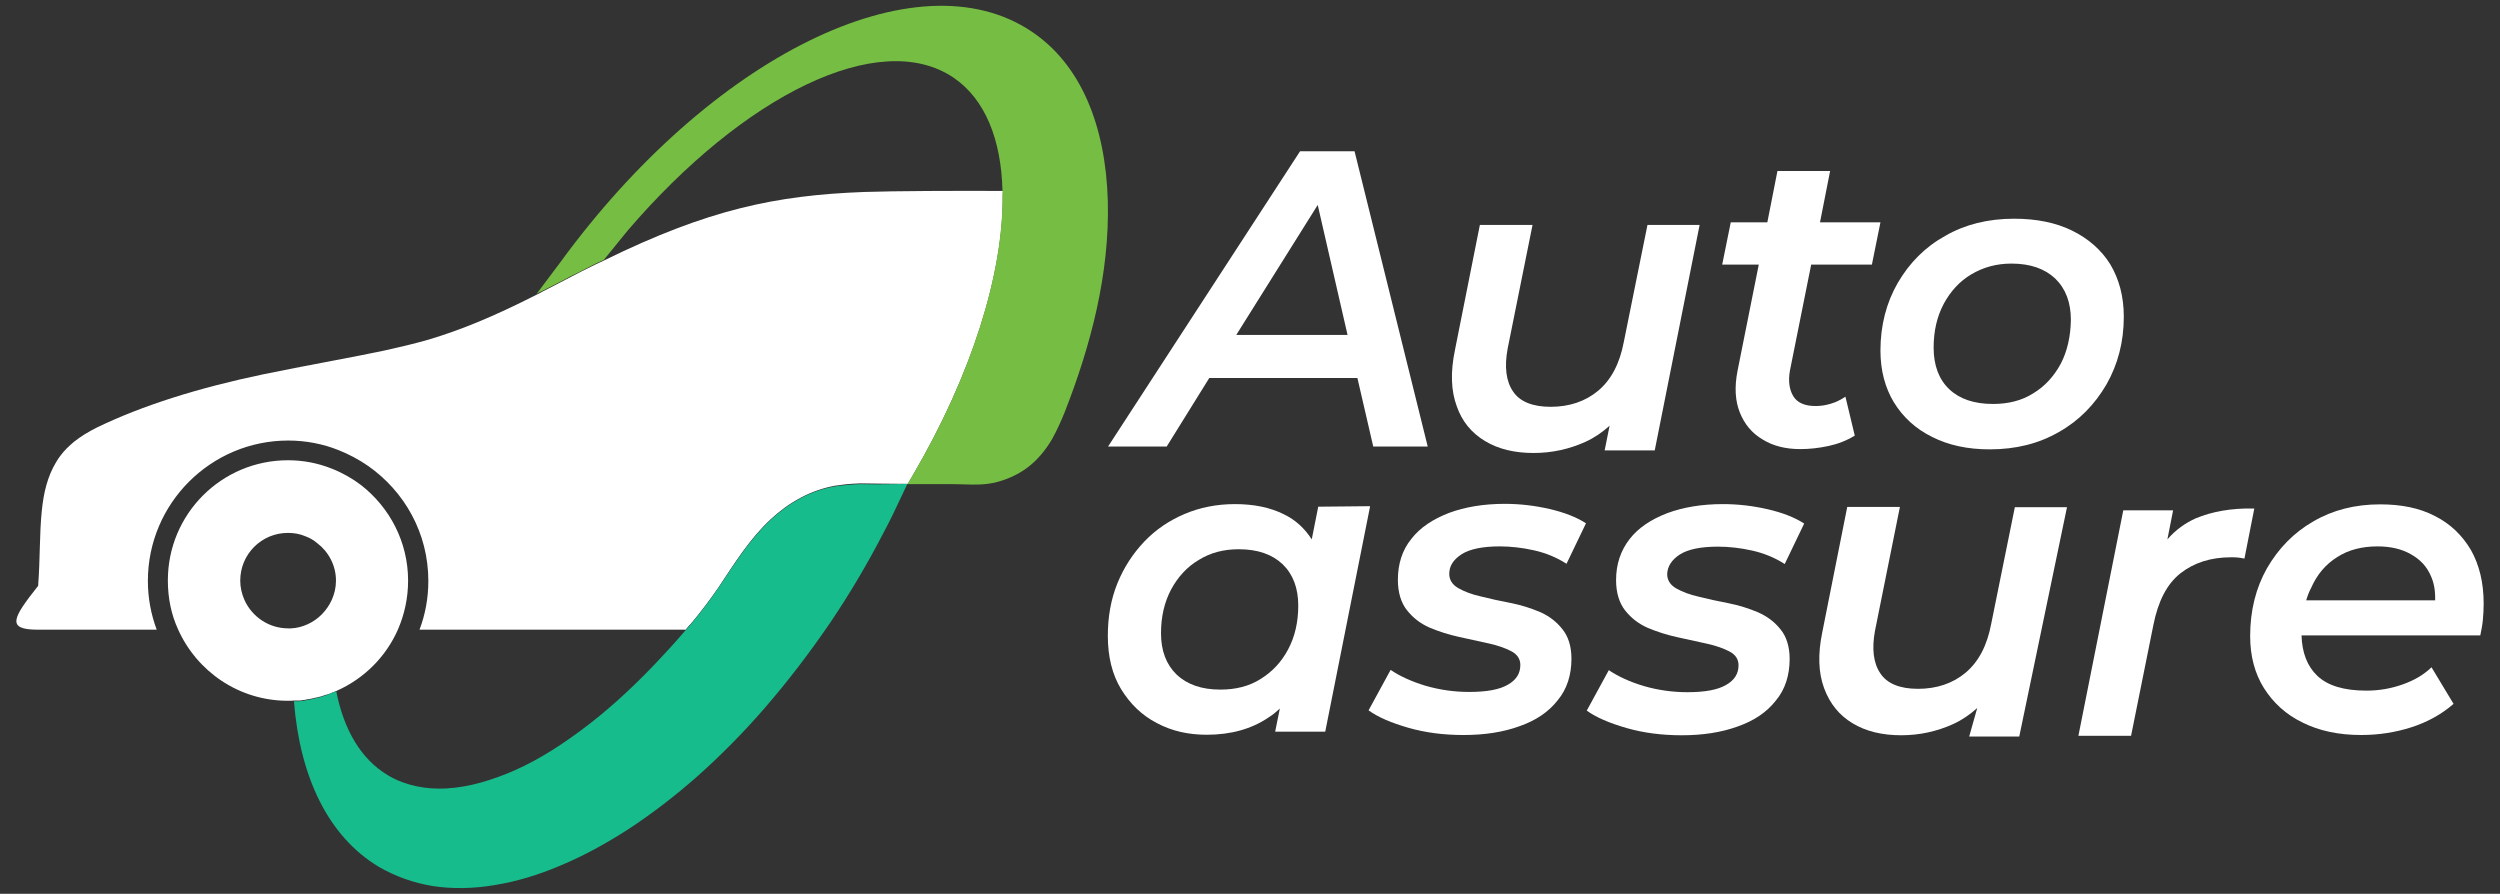 <?xml version="1.0" encoding="utf-8"?>
<!-- Generator: Adobe Illustrator 23.0.0, SVG Export Plug-In . SVG Version: 6.00 Build 0)  -->
<svg version="1.1" id="Layer_1" xmlns="http://www.w3.org/2000/svg" xmlns:xlink="http://www.w3.org/1999/xlink" x="0px" y="0px"
	 width="963.6px" height="344.5px" viewBox="0 0 963.6 344.5" style="enable-background:new 0 0 963.6 344.5;" xml:space="preserve"
	>
<rect x="0" y="0" width="963.6" height="344.5" fill="#333333" stroke="none"/>
<style type="text/css">
	.st0{fill:#04B084;}
	.st1{fill-rule:evenodd;clip-rule:evenodd;fill:#FFFFFF;}
	.st2{fill-rule:evenodd;clip-rule:evenodd;fill:#76BE43;}
	.st3{fill:#17BC8D;}
	.st4{fill:#FFFFFF;}
</style>
<path class="st0" d="M121.4-210.6c0.2,0,0.3-0.1,0.5-0.1s0.3-0.1,0.5-0.1C122-210.8,121.7-210.7,121.4-210.6z M122.7-211
	c0.1,0,0.2-0.1,0.3-0.1c0.2,0,0.3-0.1,0.4-0.1C123.2-211.1,123-211.1,122.7-211z"/>
<g>
	<g>
		<path class="st1" d="M386.5,75.6c0.2,29.7-11.8,68.6-34.6,107.5c-0.7,1.1-1.3,2.3-2,3.4l-11.4-0.1l0,0l-6.9-0.1
			c-2.3,0.1-4.5,0.2-6.7,0.5c-1,0.1-2,0.3-3,0.4c-9.4,1.7-17.8,6.4-24.8,12.9c-8.2,7.6-14.1,17.2-20.3,26.5
			c-3.3,4.8-6.8,9.4-10.5,13.8c-0.6,0.6-1.1,1.1-1.6,1.8c-0.1,0.2-0.3,0.3-0.4,0.5H161.7c2.2-5.8,3.4-12.1,3.4-18.8
			c0-18.4-9.2-34.5-23.2-44.3c-3.6-2.5-7.4-4.5-11.4-6.1c-6-2.4-12.6-3.7-19.4-3.7C81.3,169.8,57,194,57,223.9
			c0,6.6,1.2,12.9,3.4,18.8H14.5c-12.3,0-9.5-4.6,0.2-16.9c0.8-10.6,0.5-20.2,1.4-28.8c0.7-7.1,2.2-13.4,5.6-19l0,0
			c0.5-0.9,1.1-1.7,1.7-2.5c1.4-1.9,3.2-3.6,5.1-5.2c2.5-2,5.4-3.8,9-5.6c17.4-8.4,38.9-15.2,64.3-20.5c20.2-4.1,34.2-6.5,46.4-9.1
			c5.9-1.3,11.4-2.6,17-4.2c12-3.6,24.3-8.5,41.8-17.4c0.6-0.3,1.3-0.6,1.9-1c3.6-1.8,7.3-3.8,11.4-5.9c2.1-1.1,4-2.1,9.3-4.7
			c0.4-0.2,0.8-0.4,1.3-0.6l2.1-1c40-19.6,66-25,99.9-26.3c11.2-0.4,37.7-0.5,53.8-0.4C386.5,74.2,386.5,74.9,386.5,75.6z"/>
		<path class="st2" d="M410.4,158.8c-1.4,3.5-3,7-4.8,10.3c-2.4,4.1-5.4,7.9-9.3,10.9c-4,3.1-8.9,5.2-13.8,6.2
			c-5.1,1-10.4,0.4-15.6,0.4h-17.1c0.7-1.1,1.4-2.3,2-3.4c22.8-38.9,34.8-77.8,34.6-107.5c0-0.7,0-1.5,0-2.2
			c-0.5-19.8-6.7-35.3-18.9-43.6c-28.5-19.2-80.8,6.7-125.6,59l0,0l-9.1,11.2l-2.1,1c-0.4,0.2-0.8,0.4-1.3,0.6
			c-5.3,2.7-7.3,3.8-9.3,4.7c-4,2.2-7.8,4-11.4,5.9c-0.7,0.3-1.3,0.6-1.9,1l9.1-12.1l0,0c57.8-79.3,137.4-118.9,181.8-89
			c18.9,12.7,28.5,36.2,29.3,65.4C427.7,105.5,420.5,133,410.4,158.8z"/>
		<path class="st1" d="M139.2,187c-3.4-2.6-7.3-4.8-11.4-6.4c-5.3-2.1-10.9-3.2-16.8-3.2c-25.6,0-46.3,20.7-46.3,46.3
			c0,6.8,1.3,13.1,3.9,18.8c7.2,16.2,23.4,27.6,42.3,27.6c0.9,0,1.8,0,2.7-0.1c0.1,0,0.2,0,0.3,0h0.1c0.2,0,0.4,0,0.6,0
			c0.1,0,0.3,0,0.5,0s0.3,0,0.5,0c0.1,0,0.1,0,0.1,0c0.2,0,0.5-0.1,0.7-0.1c0.2-0.1,0.3-0.1,0.5-0.1c0.1,0,0.2,0,0.3,0
			c0.2,0,0.4-0.1,0.6-0.1c0.2-0.1,0.3-0.1,0.5-0.1c0.2-0.1,0.3-0.1,0.4-0.1c0.2,0,0.5-0.1,0.7-0.1c0.3-0.1,0.7-0.1,1-0.2
			c0.3-0.1,0.5-0.1,0.8-0.2c0.2,0,0.3-0.1,0.5-0.1s0.3-0.1,0.5-0.1s0.3-0.1,0.5-0.1c0.1,0,0.2-0.1,0.3-0.1c0.1,0,0.3-0.1,0.4-0.1
			s0.1,0,0.1,0c0.2-0.1,0.4-0.1,0.6-0.2c0.3-0.1,0.6-0.2,0.9-0.3c0.2-0.1,0.3-0.1,0.5-0.2h0.1c0.3,0,0.5-0.1,0.7-0.2
			c0.2,0,0.5-0.1,0.7-0.2c0.2-0.1,0.3-0.1,0.5-0.2c0,0,0.1-0.1,0.2-0.1c0,0,0.1-0.1,0.2-0.1c0.4-0.1,0.7-0.3,1-0.4
			c0.4-0.1,0.7-0.3,1-0.4c10.5-4.7,18.9-13.1,23.5-23.6c2.5-5.8,3.9-12.1,3.9-18.8C157.3,208.9,150.2,195.6,139.2,187z M127.9,231.2
			c-1.9,4.1-5.1,7.5-9.3,9.4c-2,0.9-4.1,1.5-6.4,1.6c-0.4,0-0.7,0-1.1,0c-7.5,0-14-4.5-16.9-11c-1-2.3-1.6-4.8-1.6-7.4
			c0-10.2,8.2-18.4,18.4-18.4c2.4,0,4.6,0.4,6.7,1.3c1.7,0.6,3.2,1.5,4.5,2.6c4.4,3.3,7.3,8.6,7.3,14.5
			C129.5,226.5,128.9,228.9,127.9,231.2z"/>
		<path class="st3" d="M349.7,186.5c-0.3,0.8-0.7,1.6-1.1,2.4c-2.7,5.7-5.3,11.4-8.3,16.9c-6,11.6-12.7,22.9-20.1,33.9
			c-7.9,11.6-16.5,22.9-25.8,33.6c-8,9.2-16.6,17.9-25.7,26c-8.4,7.4-17.2,14.2-26.5,20.3c-8.4,5.4-17.2,10.3-26.4,14.1
			c-8.2,3.5-16.7,6.1-25.5,7.5c-7.8,1.3-15.8,1.5-23.6,0.3c-7.3-1.2-14.3-3.7-20.7-7.4c-19.5-11.7-30.4-34.6-32.7-63.8
			c0.1,0,0.2,0,0.3,0h0.1l0,0h0.1c0.2,0,0.3,0,0.5,0s0.4,0,0.5,0c0.2,0,0.4,0,0.5,0c0,0,0,0,0.1,0l0,0c0.2,0,0.5-0.1,0.7-0.1
			s0.4,0,0.5-0.1c0.1,0,0.2,0,0.3,0c0.2,0,0.4-0.1,0.6-0.1s0.3,0,0.5-0.1c0.1,0,0.2,0,0.4-0.1c0.2,0,0.5-0.1,0.7-0.1
			c0.3-0.1,0.7-0.1,1-0.2s0.5-0.1,0.8-0.2s0.6-0.1,0.9-0.2c0.2,0,0.3-0.1,0.5-0.1c0.3-0.1,0.5-0.1,0.8-0.2c0,0,0,0,0.1,0
			c0.2-0.1,0.4-0.1,0.6-0.2c0.3-0.1,0.6-0.2,0.9-0.3c0.2-0.1,0.3-0.1,0.5-0.2h0.1c0.2-0.1,0.4-0.1,0.7-0.2c0.1,0,0.1,0,0.2-0.1
			c0.2-0.1,0.3-0.1,0.5-0.2s0.3-0.1,0.5-0.2c0.1,0,0.2-0.1,0.2-0.1c0.1,0,0.2-0.1,0.2-0.1c0.2-0.1,0.3-0.1,0.5-0.2
			c0.2-0.1,0.3-0.1,0.5-0.2s0.3-0.1,0.5-0.2s0.3-0.1,0.5-0.2l0,0c2.9,14.8,9.5,26.2,19.9,32.4c0.2,0.1,0.3,0.2,0.5,0.3
			c6.6,3.8,14.4,5.2,22,4.8c9.1-0.5,17.9-3.3,26.2-6.9c10.2-4.5,19.5-10.7,28.4-17.5c10.4-8,19.9-17.1,28.8-26.7
			c3.8-4,7.3-8.1,10.8-12.1c3.7-4.4,7.2-9,10.5-13.8c6.2-9.2,12.1-18.8,20.3-26.5c7-6.5,15.3-11.3,24.8-12.9c1-0.2,2-0.3,3-0.4
			c2.3-0.3,4.4-0.4,6.7-0.5l6.9,0.1l0,0L349.7,186.5z"/>
	</g>
	<g>
		<g>
			<path class="st4" d="M466.1,145.7h57.1l6.1,26.4h21L522.1,58.3h-21l-74,113.8h22.6L466.1,145.7z M507.9,79l11.5,50.1h-42.9
				L507.9,79z"/>
			<path class="st4" d="M572.4,170c5.1,3.1,11.4,4.6,18.7,4.6c7.1,0,13.8-1.5,20-4.3c3.5-1.6,6.5-3.7,9.3-6.2l-1.9,9.5h19.3
				l17.3-86.9H635l-9.1,45c-1.6,8.5-4.9,14.7-9.9,18.9c-4.9,4.1-11.1,6.2-18.3,6.2c-7,0-11.9-2-14.5-5.9c-2.7-3.9-3.4-9.5-2.1-16.5
				l9.6-47.7h-20.3l-9.6,48.2c-1.8,8.6-1.5,15.8,0.7,21.7C563.5,162.4,567.2,166.9,572.4,170z"/>
			<path class="st4" d="M705.7,155.6c-2,0.6-3.9,0.9-5.9,0.9c-4.2,0-7.1-1.3-8.6-3.8s-2-5.7-1.3-9.8l8.2-40.9h23.4l3.3-16.3h-23.3
				l3.9-19.8h-20.3l-3.9,19.8h-14.1l-3.3,16.3h14.1l-8.2,41c-1.2,6.2-0.9,11.5,0.9,16c1.8,4.5,4.7,8,8.8,10.4
				c4,2.5,8.9,3.7,14.5,3.7c3.6,0,7.2-0.4,10.9-1.2s7-2.1,10.1-4l-3.6-15C709.5,154.1,707.7,155,705.7,155.6z"/>
			<path class="st4" d="M798.7,88.9c-6.3-3.1-13.8-4.6-22.4-4.6c-10,0-18.9,2.2-26.5,6.6c-7.8,4.3-13.8,10.4-18.3,18.1
				c-4.4,7.6-6.7,16.4-6.7,26.1c0,7.7,1.8,14.4,5.2,20c3.5,5.7,8.4,10.2,14.7,13.3c6.3,3.2,13.7,4.8,22.2,4.8
				c10.1,0,18.9-2.2,26.7-6.7c7.8-4.4,13.8-10.6,18.3-18.3c4.4-7.7,6.7-16.4,6.7-26.1c0-7.8-1.8-14.5-5.2-20.2
				C810,96.4,805,92,798.7,88.9z M794.3,140.2c-2.6,4.8-6.1,8.7-10.6,11.4c-4.4,2.8-9.6,4.1-15.5,4.1c-7.3,0-12.9-1.9-16.9-5.7
				s-6-9.2-6-16c0-6.4,1.3-12,3.9-16.9c2.6-4.8,6.1-8.7,10.7-11.4s9.6-4.1,15.4-4.1c7.3,0,12.9,2,16.9,5.8c4,3.9,6,9.2,6,15.9
				C798.1,129.7,796.8,135.4,794.3,140.2z"/>
			<path class="st4" d="M508.1,195.3l-2.5,12.6c-2.7-4.2-6.2-7.5-10.8-9.7c-5.2-2.6-11.5-3.9-18.8-3.9c-7,0-13.5,1.3-19.4,3.8
				s-11.1,6-15.5,10.6s-7.9,10-10.4,16.1c-2.5,6.2-3.7,12.9-3.7,20.3c0,8,1.7,14.9,5.1,20.5c3.5,5.7,8,10.1,13.8,13.1
				c5.8,3.1,12.2,4.5,19.2,4.5c9.3,0,17.3-2.2,23.9-6.7c1.6-1,3-2.2,4.3-3.4l-1.8,8.9h19.3l17.3-86.9L508.1,195.3L508.1,195.3z
				 M485.9,261.7c-4.4,2.8-9.6,4.1-15.5,4.1c-7.3,0-12.9-2-16.9-5.8c-4-3.9-6-9.2-6-15.9c0-6.4,1.3-12,3.9-16.9
				c2.6-4.8,6.1-8.7,10.7-11.4c4.5-2.8,9.6-4.1,15.4-4.1c7.3,0,12.9,2,16.9,5.8c4,3.9,6,9.2,6,15.9c0,6.4-1.3,12-3.9,16.9
				S490.4,258.9,485.9,261.7z"/>
			<path class="st4" d="M593.6,235.9c-3.6-1.5-7.3-2.7-11.4-3.5s-7.9-1.6-11.4-2.5c-3.6-0.8-6.4-1.9-8.7-3.2s-3.5-3.2-3.5-5.5
				c0-3.1,1.6-5.5,4.8-7.6c3.2-2,8.1-3,14.7-3c4.2,0,8.6,0.5,13.1,1.5s8.7,2.7,12.6,5.2l7.5-15.6c-3.7-2.4-8.4-4.2-14-5.5
				s-11.4-2-17.3-2c-8.1,0-15.3,1.2-21.5,3.5c-6.2,2.4-11.1,5.6-14.5,10c-3.5,4.3-5.2,9.6-5.2,15.8c0,4.8,1.2,8.8,3.5,11.7
				s5.1,5.1,8.7,6.7c3.6,1.5,7.3,2.7,11.4,3.6c4,0.9,7.9,1.7,11.4,2.5c3.6,0.8,6.4,1.8,8.7,3s3.5,3,3.5,5.3c0,3.3-1.6,5.8-4.8,7.6
				c-3.2,1.9-8.2,2.8-14.9,2.8c-5.8,0-11.4-0.8-16.9-2.4c-5.3-1.6-9.9-3.7-13.4-6.1l-8.5,15.6c3.6,2.6,8.7,4.8,15.3,6.7
				s13.7,2.8,21.3,2.8c8.1,0,15.3-1.1,21.6-3.4c6.3-2.2,11.2-5.5,14.7-10c3.6-4.3,5.3-9.8,5.3-16c0-4.7-1.2-8.6-3.5-11.4
				C600,239.7,597.2,237.5,593.6,235.9z"/>
			<path class="st4" d="M647.5,213.7c3.2-2,8.1-3,14.7-3c4.2,0,8.6,0.5,13.1,1.5s8.7,2.7,12.6,5.2l7.5-15.6c-3.7-2.4-8.4-4.2-14-5.5
				s-11.4-2-17.3-2c-8.1,0-15.3,1.2-21.5,3.5c-6.2,2.4-11.1,5.6-14.5,10s-5.2,9.6-5.2,15.8c0,4.8,1.2,8.8,3.5,11.7s5.1,5.1,8.7,6.7
				c3.6,1.5,7.3,2.7,11.4,3.6c4,0.9,7.9,1.7,11.4,2.5c3.6,0.8,6.4,1.8,8.7,3s3.5,3,3.5,5.3c0,3.3-1.6,5.8-4.8,7.6
				c-3.2,1.9-8.2,2.8-14.9,2.8c-5.8,0-11.4-0.8-16.9-2.4c-5.3-1.6-9.9-3.7-13.4-6.1l-8.5,15.6c3.6,2.6,8.7,4.8,15.3,6.7
				c6.6,1.9,13.7,2.8,21.3,2.8c8.1,0,15.3-1.1,21.6-3.4c6.3-2.2,11.2-5.5,14.7-10c3.6-4.3,5.3-9.8,5.3-16c0-4.7-1.2-8.6-3.5-11.4
				c-2.3-2.9-5.1-5-8.7-6.6c-3.6-1.5-7.3-2.7-11.4-3.5s-7.9-1.6-11.4-2.5c-3.6-0.8-6.4-1.9-8.7-3.2s-3.5-3.2-3.5-5.5
				C642.7,218.3,644.3,215.8,647.5,213.7z"/>
			<path class="st4" d="M767.5,240.4c-1.6,8.5-4.9,14.7-9.9,18.9c-4.9,4.1-11.1,6.2-18.3,6.2c-7,0-11.9-2-14.5-5.9
				c-2.7-3.9-3.4-9.5-2.1-16.5l9.6-47.7H712l-9.6,48.2c-1.8,8.6-1.5,15.8,0.7,21.7c2.2,5.9,5.8,10.4,11,13.5
				c5.1,3.1,11.4,4.6,18.7,4.6c7.1,0,13.8-1.5,20-4.3c3.5-1.6,6.5-3.7,9.3-6.2l-3.1,11h19.3l18.4-88.4h-20.1L767.5,240.4z"/>
			<path class="st4" d="M846.3,199.8c-4,1.8-7.7,4.4-10.9,8.1l2.2-11.2h-19.2l-17.3,86.9h20.3l8.6-42.7c1.8-9.1,5.2-15.8,10.4-19.9
				c5.2-4.1,11.7-6.2,19.6-6.2c1,0,1.9,0,2.6,0.1c0.8,0.1,1.6,0.2,2.5,0.4l3.8-19.3C860,195.8,852.5,197.2,846.3,199.8z"/>
			<path class="st4" d="M952.4,212c-3.4-5.7-7.9-10.1-13.9-13.1c-5.9-3.1-13-4.5-21.1-4.5c-9.7,0-18.3,2.2-25.8,6.6
				c-7.5,4.3-13.4,10.4-17.8,18c-4.3,7.6-6.5,16.3-6.5,26.2c0,7.7,1.8,14.4,5.3,20c3.6,5.7,8.5,10.2,14.9,13.3
				c6.4,3.2,13.9,4.8,22.6,4.8c6.7,0,13.2-1,19.4-3s11.6-5,16.2-9l-8.5-14.1c-3,2.9-6.6,5-11.1,6.6s-9.1,2.4-14,2.4
				c-8.6,0-14.9-1.9-18.9-5.7c-3.9-3.7-5.9-8.9-6.1-15.6H956c0.4-1.9,0.8-3.8,1-6s0.3-4.2,0.3-6.3
				C957.3,224.5,955.6,217.7,952.4,212z M900.9,214.7c4.3-2.8,9.6-4.1,15.5-4.1c5,0,9.3,1,12.8,3c3.6,2,6.2,4.7,7.8,8.5
				c1.2,2.7,1.7,5.7,1.6,9.3h-49.7c0.5-1.7,1.1-3.3,1.9-4.8C893.1,221.4,896.4,217.5,900.9,214.7z"/>
		</g>
	</g>
</g>
</svg>
